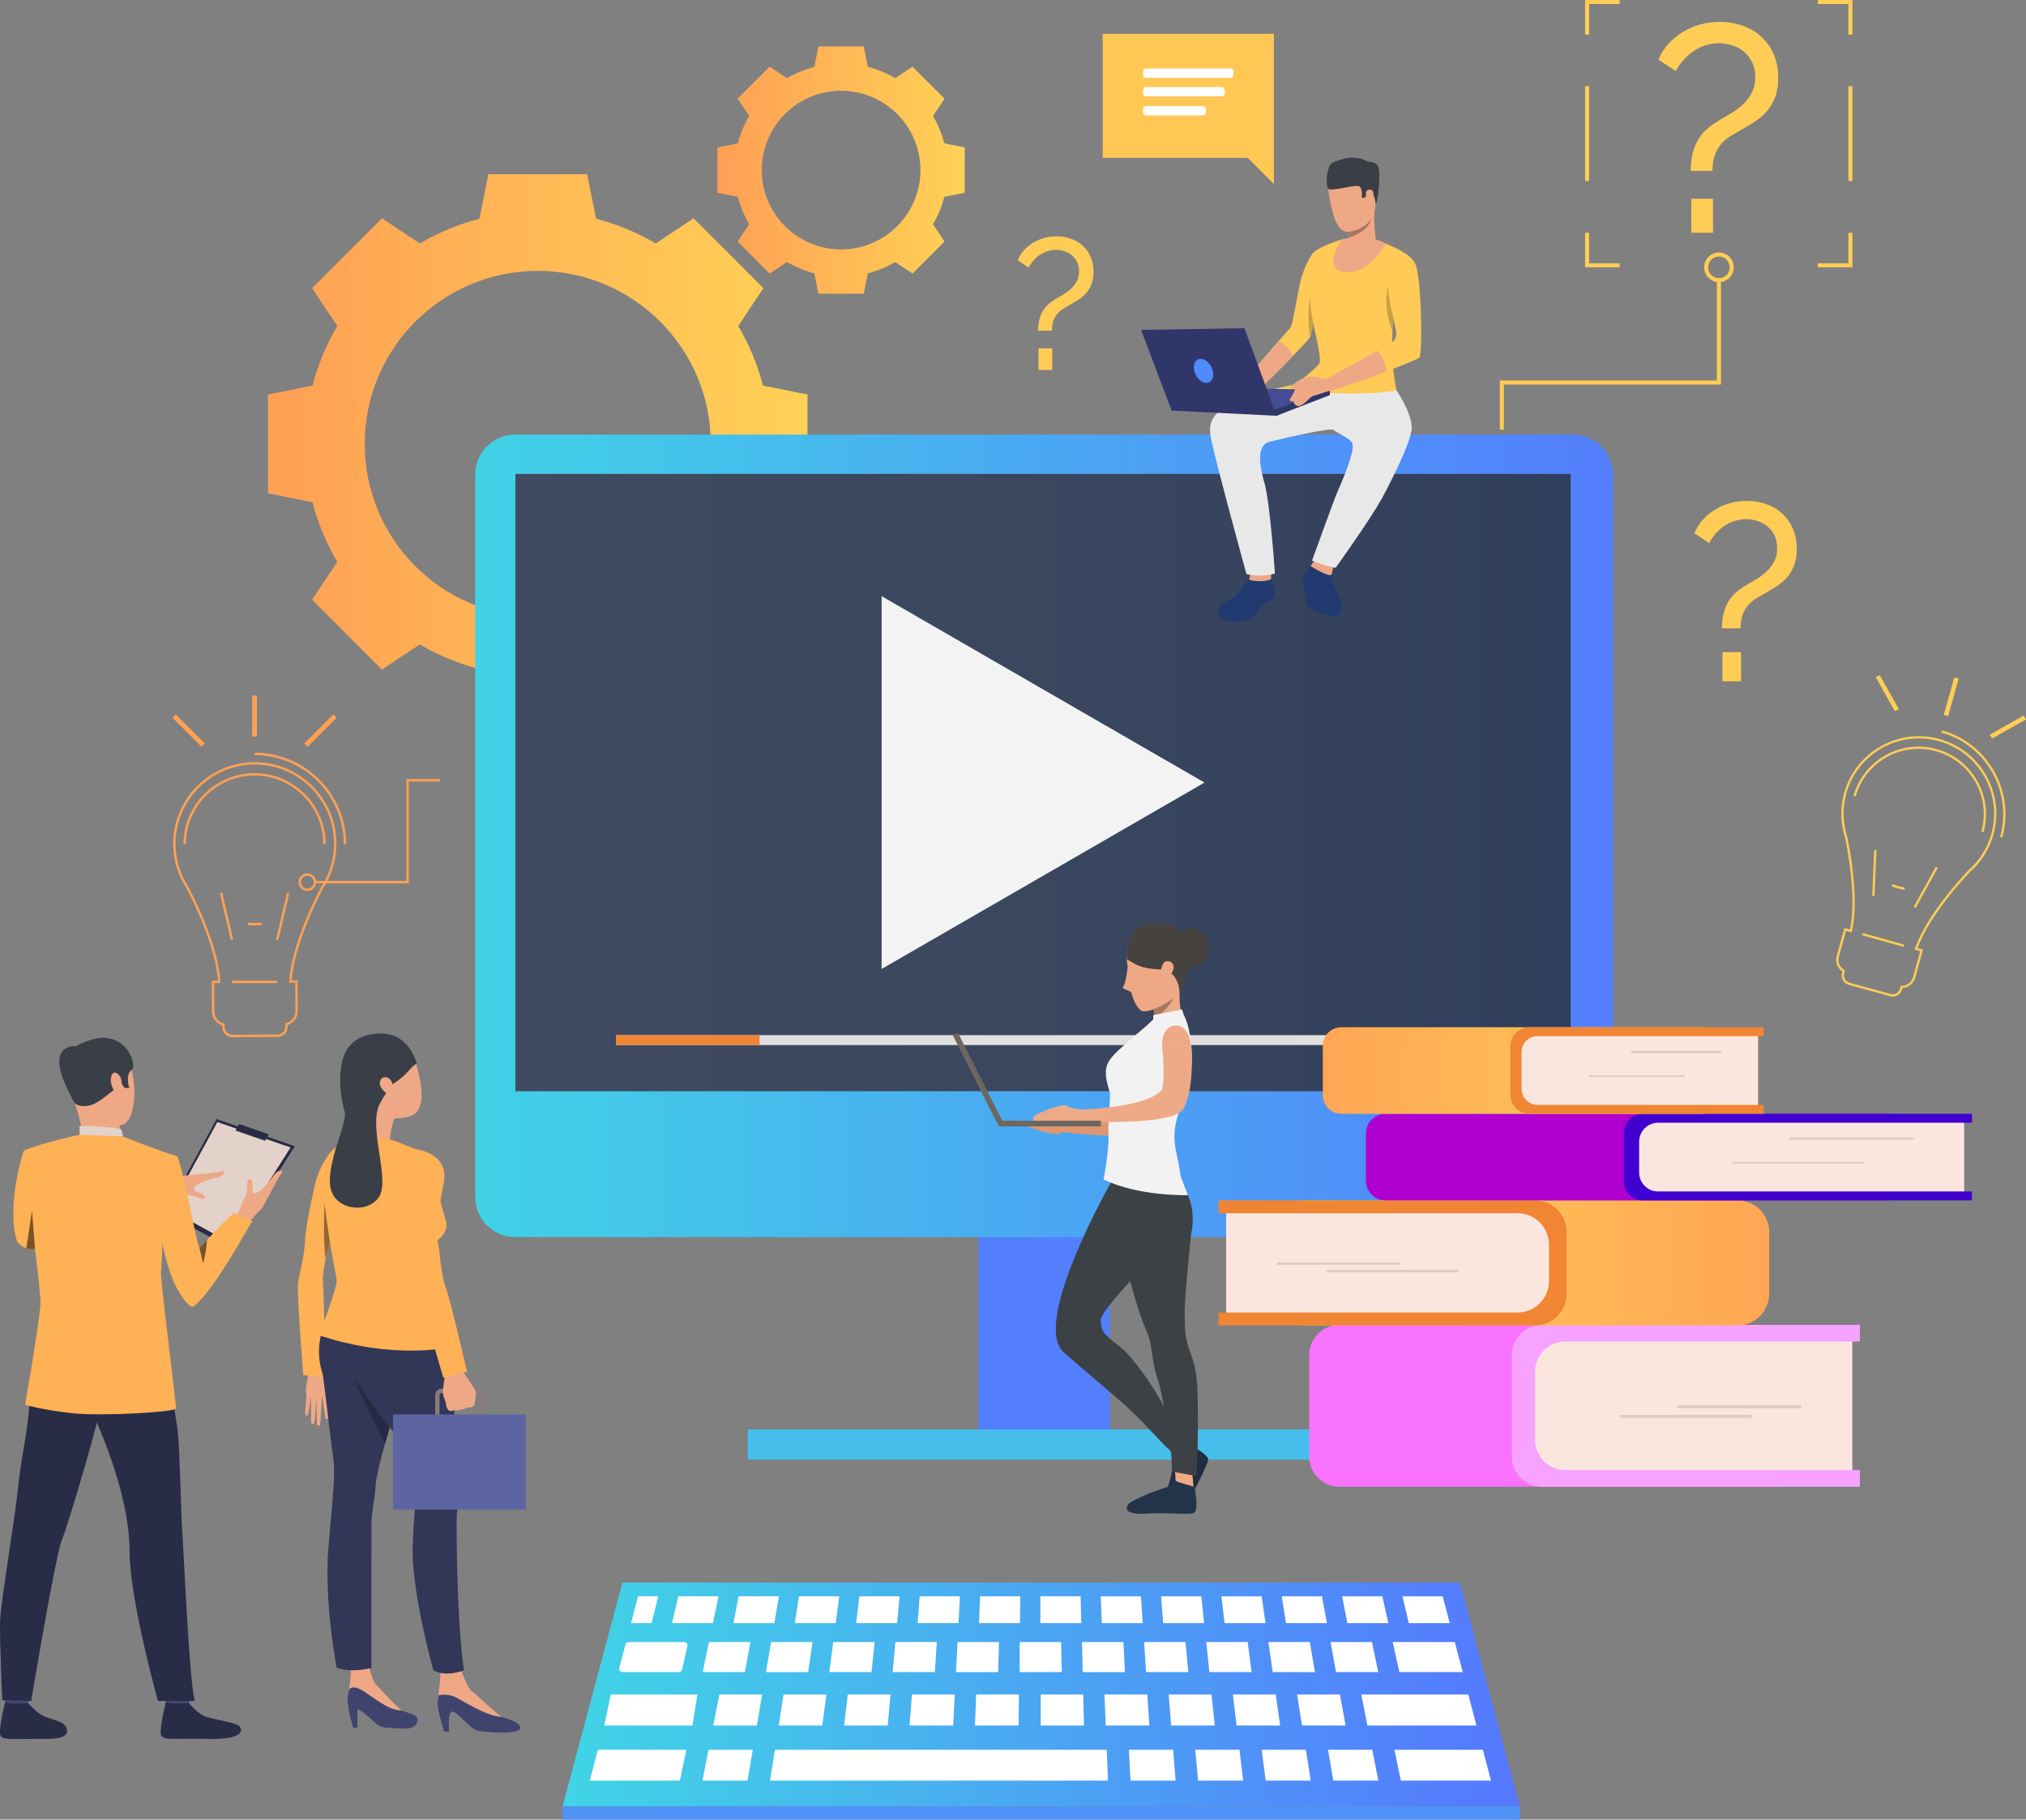 <?xml version="1.0" encoding="UTF-8"?>
<svg id="_Слой_1" data-name="Слой 1" xmlns="http://www.w3.org/2000/svg" xmlns:xlink="http://www.w3.org/1999/xlink" viewBox="0 0 1961.47 1761.84">
  <rect x="0" y="0" width="1961.47" height="1761.84" fill="#808080" stroke="none"/>
  <defs>
    <style>
      .cls-1 {
        fill: #ead8cf;
      }

      .cls-2 {
        fill: #f08533;
      }

      .cls-3 {
        fill: url(#linear-gradient-2);
      }

      .cls-4 {
        fill: #4f92f8;
      }

      .cls-5 {
        fill: #fff;
      }

      .cls-6 {
        fill: #eea886;
      }

      .cls-7 {
        fill: #23344a;
      }

      .cls-8 {
        fill: #f973ff;
      }

      .cls-9 {
        fill: url(#linear-gradient-6);
      }

      .cls-10 {
        fill: #323657;
      }

      .cls-11 {
        fill: #c9a043;
      }

      .cls-12 {
        fill: #6e6760;
      }

      .cls-13 {
        fill: #785328;
      }

      .cls-14 {
        fill: #f8a2ff;
      }

      .cls-15 {
        fill: #e0e0e0;
      }

      .cls-16 {
        fill: #464240;
      }

      .cls-17 {
        fill: #213a70;
      }

      .cls-18 {
        fill: #da9b5b;
      }

      .cls-19 {
        fill: #303669;
      }

      .cls-20 {
        fill: #444c94;
      }

      .cls-21 {
        fill: #ffc855;
      }

      .cls-22 {
        fill: #ffb155;
      }

      .cls-23 {
        fill: #de9673;
      }

      .cls-24 {
        fill: #877c78;
      }

      .cls-25 {
        fill: #fae6de;
      }

      .cls-26 {
        fill: #b000d0;
      }

      .cls-27 {
        fill: #45beec;
      }

      .cls-28 {
        fill: url(#linear-gradient-5);
      }

      .cls-29 {
        fill: #ffca55;
      }

      .cls-30 {
        fill: #4000d0;
      }

      .cls-31 {
        fill: #262942;
      }

      .cls-32 {
        fill: #424773;
      }

      .cls-33 {
        fill: #e8e8e8;
      }

      .cls-34 {
        fill: url(#linear-gradient-7);
      }

      .cls-35 {
        fill: #946731;
      }

      .cls-36 {
        fill: #1e2d40;
      }

      .cls-37 {
        fill: #a77860;
      }

      .cls-38 {
        fill: #ffcd55;
      }

      .cls-39 {
        fill: #ffa155;
      }

      .cls-40 {
        fill: #537ffd;
      }

      .cls-41 {
        fill: #292c47;
      }

      .cls-42 {
        fill: #eea987;
      }

      .cls-43 {
        fill: #3a3f47;
      }

      .cls-44 {
        fill: #5c64a1;
      }

      .cls-45 {
        fill: url(#linear-gradient-3);
      }

      .cls-46 {
        fill: #3c4145;
      }

      .cls-47 {
        fill: url(#linear-gradient);
      }

      .cls-48 {
        fill: #f3f3f3;
      }

      .cls-49 {
        fill: #e2d2ca;
      }

      .cls-50 {
        fill: #3f446e;
      }

      .cls-51 {
        fill: #518afa;
      }

      .cls-52 {
        fill: url(#linear-gradient-4);
      }

      .cls-53 {
        fill: #f2f2f2;
      }

      .cls-54 {
        fill: #deccc5;
      }

      .cls-55 {
        fill: #2f4563;
      }
    </style>
    <linearGradient id="linear-gradient" x1="259.5" y1="429.82" x2="781.77" y2="429.82" gradientUnits="userSpaceOnUse">
      <stop offset="0" stop-color="#ff9f55"/>
      <stop offset="1" stop-color="#ffd255"/>
    </linearGradient>
    <linearGradient id="linear-gradient-2" x1="694.58" y1="164.69" x2="934.01" y2="164.69" xlink:href="#linear-gradient"/>
    <linearGradient id="linear-gradient-3" x1="544.62" y1="1640.68" x2="1471.47" y2="1640.68" gradientUnits="userSpaceOnUse">
      <stop offset="0" stop-color="#40d5e6"/>
      <stop offset="1" stop-color="#57f"/>
    </linearGradient>
    <linearGradient id="linear-gradient-4" x1="426.86" y1="809.3" x2="1650.52" y2="809.3" gradientTransform="translate(2021.64 1618.61) rotate(-180)" xlink:href="#linear-gradient-3"/>
    <linearGradient id="linear-gradient-5" x1="499.02" y1="757.72" x2="1520.66" y2="757.72" gradientTransform="translate(2019.69 1515.43) rotate(-180)" gradientUnits="userSpaceOnUse">
      <stop offset="0" stop-color="#404b61"/>
      <stop offset=".49" stop-color="#3b475f"/>
      <stop offset="1" stop-color="#2f3e5c"/>
    </linearGradient>
    <linearGradient id="linear-gradient-6" x1="-9951.89" y1="1222.76" x2="-9385.61" y2="1222.76" gradientTransform="translate(11134.81 2445.51) scale(1 -1)" xlink:href="#linear-gradient"/>
    <linearGradient id="linear-gradient-7" x1="1218.27" y1="1036.5" x2="1678.87" y2="1036.5" xlink:href="#linear-gradient"/>
  </defs>
  <path class="cls-47" d="m738.66,373.34c-5.3-20.52-13.43-39.9-23.94-57.71l24.37-36.65-33.81-33.81-33.81-33.81-36.65,24.37c-17.81-10.5-37.19-18.64-57.71-23.94l-8.68-43.11h-95.62l-8.68,43.11c-20.52,5.3-39.9,13.43-57.71,23.94l-36.65-24.37-33.81,33.81-33.81,33.81,24.37,36.65c-10.5,17.81-18.64,37.19-23.94,57.71l-43.11,8.68v95.62l43.11,8.68c5.3,20.52,13.43,39.9,23.94,57.71l-24.37,36.65,33.81,33.81,33.81,33.81,36.65-24.37c17.81,10.5,37.19,18.64,57.71,23.94l8.68,43.11h95.62l8.68-43.11c20.52-5.3,39.9-13.43,57.71-23.94l36.65,24.37,33.81-33.81,33.81-33.81-24.37-36.65c10.5-17.81,18.64-37.19,23.94-57.71l43.11-8.68v-95.62l-43.11-8.68Zm-218.02,224.01c-92.52,0-167.53-75-167.53-167.53s75-167.53,167.53-167.53,167.53,75,167.53,167.53-75,167.53-167.53,167.53Z"/>
  <path class="cls-3" d="m914.25,138.79c-2.43-9.41-6.16-18.29-10.97-26.46l11.17-16.8-15.5-15.5-15.5-15.5-16.8,11.17c-8.17-4.81-17.05-8.54-26.46-10.97l-3.98-19.76h-43.84l-3.98,19.76c-9.41,2.43-18.29,6.16-26.46,10.97l-16.8-11.17-15.5,15.5-15.5,15.5,11.17,16.8c-4.82,8.17-8.54,17.05-10.97,26.46l-19.76,3.98v43.84l19.76,3.98c2.43,9.41,6.16,18.29,10.97,26.46l-11.17,16.8,15.5,15.5,15.5,15.5,16.8-11.17c8.17,4.82,17.05,8.54,26.46,10.97l3.98,19.76h43.84l3.98-19.76c9.41-2.43,18.29-6.16,26.46-10.97l16.8,11.17,15.5-15.5,15.5-15.5-11.17-16.8c4.82-8.17,8.54-17.05,10.97-26.46l19.76-3.98v-43.84l-19.76-3.98Zm-99.95,102.7c-42.42,0-76.8-34.38-76.8-76.8s34.39-76.8,76.8-76.8,76.8,34.39,76.8,76.8-34.39,76.8-76.8,76.8Z"/>
  <path class="cls-38" d="m1636.86,165.45c0-10.23,1.8-19.18,5.4-26.85,3.6-7.67,9.75-14.25,18.47-19.75,3.41-2.27,7.34-4.64,11.79-7.1,4.45-2.46,8.67-5.35,12.65-8.67,3.98-3.31,7.34-7.29,10.09-11.94,2.74-4.64,4.12-10.18,4.12-16.62,0-5.3-.99-9.99-2.98-14.07-1.99-4.07-4.6-7.48-7.81-10.23-3.22-2.74-6.92-4.83-11.08-6.25-4.17-1.42-8.52-2.13-13.07-2.13s-9.24.71-13.5,2.13c-4.26,1.42-8.2,3.37-11.79,5.83-3.6,2.46-6.82,5.35-9.66,8.67-2.84,3.32-5.21,6.78-7.1,10.37l-16.77-11.08c2.46-5.87,5.78-11.08,9.95-15.63,4.16-4.55,8.9-8.38,14.21-11.51,5.3-3.12,10.94-5.49,16.91-7.1,5.97-1.61,12.08-2.42,18.33-2.42,7.01,0,13.92,1.09,20.74,3.27,6.82,2.18,12.88,5.54,18.19,10.09,5.3,4.55,9.56,10.23,12.79,17.05,3.22,6.82,4.83,14.87,4.83,24.15,0,7.2-.99,13.36-2.98,18.47s-4.6,9.57-7.81,13.36c-3.22,3.79-7.01,7.1-11.37,9.95-4.36,2.84-8.91,5.59-13.64,8.24-3.41,1.9-6.82,3.89-10.23,5.97-3.41,2.09-6.39,4.6-8.95,7.53-2.56,2.94-4.64,6.49-6.25,10.66-1.61,4.17-2.42,9.38-2.42,15.63h-21.03Zm.57,59.96v-32.96h21.03v32.96h-21.03Z"/>
  <path class="cls-38" d="m1667.12,608.36c0-8.75,1.54-16.4,4.62-22.96,3.08-6.56,8.34-12.18,15.79-16.88,2.92-1.94,6.27-3.97,10.08-6.07,3.8-2.1,7.41-4.57,10.81-7.41,3.4-2.83,6.27-6.23,8.62-10.2,2.35-3.97,3.52-8.7,3.52-14.21,0-4.53-.85-8.54-2.55-12.03-1.7-3.48-3.93-6.4-6.68-8.75-2.76-2.35-5.91-4.13-9.47-5.34-3.56-1.21-7.29-1.82-11.17-1.82s-7.9.61-11.54,1.82c-3.64,1.21-7.01,2.88-10.08,4.98-3.08,2.11-5.83,4.58-8.26,7.41-2.43,2.83-4.46,5.79-6.07,8.87l-14.33-9.47c2.1-5.02,4.94-9.47,8.5-13.36,3.56-3.89,7.61-7.17,12.15-9.84,4.53-2.67,9.35-4.7,14.45-6.07,5.1-1.37,10.33-2.06,15.67-2.06,5.99,0,11.9.93,17.73,2.79,5.83,1.86,11.01,4.74,15.55,8.62,4.53,3.89,8.18,8.75,10.93,14.58,2.75,5.83,4.13,12.72,4.13,20.65,0,6.16-.85,11.42-2.55,15.79-1.7,4.37-3.93,8.18-6.68,11.42-2.76,3.24-5.99,6.07-9.72,8.5-3.73,2.43-7.62,4.78-11.66,7.04-2.92,1.62-5.83,3.32-8.75,5.1-2.92,1.78-5.47,3.93-7.65,6.44-2.19,2.51-3.97,5.55-5.34,9.11-1.38,3.56-2.07,8.02-2.07,13.36h-17.98Zm.49,51.26v-28.18h17.98v28.18h-17.98Z"/>
  <path class="cls-38" d="m1005.05,320.22c0-6.48,1.14-12.15,3.42-17,2.28-4.86,6.18-9.03,11.7-12.51,2.16-1.44,4.65-2.94,7.47-4.5,2.82-1.56,5.49-3.39,8.01-5.49,2.52-2.1,4.65-4.62,6.39-7.56,1.74-2.94,2.61-6.45,2.61-10.53,0-3.36-.63-6.33-1.89-8.91-1.26-2.58-2.91-4.74-4.95-6.48-2.04-1.74-4.38-3.06-7.02-3.96-2.64-.9-5.4-1.35-8.28-1.35s-5.85.45-8.55,1.35c-2.7.9-5.19,2.13-7.47,3.69-2.28,1.56-4.32,3.39-6.12,5.49-1.8,2.1-3.3,4.29-4.5,6.57l-10.62-7.02c1.56-3.72,3.66-7.02,6.3-9.9,2.64-2.88,5.64-5.31,9-7.29,3.36-1.98,6.93-3.48,10.71-4.5,3.78-1.02,7.65-1.53,11.61-1.53,4.44,0,8.82.69,13.13,2.07,4.32,1.38,8.16,3.51,11.52,6.39,3.36,2.88,6.06,6.48,8.1,10.8,2.04,4.32,3.06,9.42,3.06,15.29,0,4.56-.63,8.46-1.89,11.7-1.26,3.24-2.91,6.06-4.95,8.46-2.04,2.4-4.44,4.5-7.2,6.3-2.76,1.8-5.64,3.54-8.64,5.22-2.16,1.2-4.32,2.46-6.48,3.78-2.16,1.32-4.05,2.91-5.67,4.77-1.62,1.86-2.94,4.11-3.96,6.75-1.02,2.64-1.53,5.94-1.53,9.9h-13.31Zm.36,37.97v-20.87h13.32v20.87h-13.32Z"/>
  <polygon class="cls-21" points="1067.61 32.76 1233.27 32.76 1233.27 152.84 1233.27 178.13 1207.98 152.84 1067.61 152.84 1067.61 32.76"/>
  <g>
    <polygon class="cls-45" points="1413.48 1532.3 1008.04 1532.3 602.61 1532.3 544.62 1749.05 1008.04 1749.05 1471.47 1749.05 1413.48 1532.3"/>
    <path class="cls-5" d="m609,1589.87h53.06c2.22,0,3.89,1.72,3.48,3.58l-5.14,23.08c-.32,1.42-1.78,2.45-3.48,2.45h-53.96c-2.27,0-3.95-1.79-3.45-3.68l6.04-23.08c.36-1.38,1.8-2.36,3.45-2.36Z"/>
    <polygon class="cls-5" points="686.38 1589.87 726.49 1589.87 721.15 1618.99 680.28 1618.99 686.38 1589.87"/>
    <polygon class="cls-5" points="746.55 1589.87 786.66 1589.87 782.46 1618.99 741.58 1619.03 746.55 1589.87"/>
    <polygon class="cls-5" points="806.71 1589.87 846.82 1589.87 843.77 1618.99 802.9 1618.99 806.71 1589.87"/>
    <polygon class="cls-5" points="866.87 1589.87 906.98 1589.87 905.08 1618.99 864.2 1618.99 866.87 1589.87"/>
    <polygon class="cls-5" points="927.04 1589.87 967.14 1589.87 966.38 1618.99 925.51 1619.03 927.04 1589.87"/>
    <polygon class="cls-5" points="1408.48 1589.87 1348.31 1589.87 1354.8 1618.99 1416.1 1618.99 1408.48 1589.87"/>
    <polygon class="cls-5" points="1328.26 1589.87 1288.15 1589.87 1293.49 1618.99 1334.36 1618.99 1328.26 1589.87"/>
    <polygon class="cls-5" points="1268.1 1589.87 1227.99 1589.87 1232.18 1618.99 1273.06 1619.03 1268.1 1589.87"/>
    <polygon class="cls-5" points="1207.93 1589.87 1167.82 1589.87 1170.87 1618.99 1211.75 1618.99 1207.93 1589.87"/>
    <polygon class="cls-5" points="1147.77 1589.87 1107.66 1589.87 1109.57 1618.99 1150.44 1618.99 1147.77 1589.87"/>
    <polygon class="cls-5" points="1087.61 1589.87 1047.5 1589.87 1048.26 1618.99 1089.13 1619.03 1087.61 1589.87"/>
    <polygon class="cls-5" points="987.2 1589.87 1027.31 1589.87 1027.97 1618.99 987.2 1618.99 987.2 1589.87"/>
    <polygon class="cls-5" points="591.35 1640.68 675.16 1640.68 670.39 1670.71 584.99 1670.71 591.35 1640.68"/>
    <polygon class="cls-5" points="1421.56 1640.68 1317.96 1640.68 1323.86 1670.71 1429.43 1670.71 1421.56 1640.68"/>
    <polygon class="cls-5" points="1297.24 1640.68 1255.8 1640.68 1260.52 1670.71 1302.75 1670.71 1297.24 1640.68"/>
    <polygon class="cls-5" points="1235.08 1640.68 1193.64 1640.68 1197.18 1670.71 1239.41 1670.71 1235.08 1640.68"/>
    <polygon class="cls-5" points="1172.92 1640.68 1131.48 1640.68 1133.84 1670.71 1176.07 1670.71 1172.92 1640.68"/>
    <polygon class="cls-5" points="1110.76 1640.68 1069.32 1640.68 1070.5 1670.71 1112.73 1670.71 1110.76 1640.68"/>
    <polygon class="cls-5" points="578.83 1694.21 664.52 1694.21 658.27 1724.05 571.02 1724.05 578.83 1694.21"/>
    <polygon class="cls-5" points="685.94 1694.21 728.78 1694.21 723.7 1724.05 680.08 1724.05 685.94 1694.21"/>
    <polygon class="cls-5" points="750.2 1694.21 793.04 1694.21 1071.49 1694.21 1072.69 1724.05 745.51 1724.05 750.2 1694.21"/>
    <polygon class="cls-5" points="1092.94 1694.21 1135.78 1694.21 1138.13 1724.05 1094.5 1724.05 1092.94 1694.21"/>
    <polygon class="cls-5" points="1157.2 1694.21 1200.04 1694.21 1203.56 1724.05 1159.94 1724.05 1157.2 1694.21"/>
    <polygon class="cls-5" points="1221.47 1694.21 1264.31 1694.21 1269 1724.05 1225.37 1724.05 1221.47 1694.21"/>
    <polygon class="cls-5" points="1285.73 1694.21 1328.57 1694.21 1334.43 1724.05 1290.81 1724.05 1285.73 1694.21"/>
    <polygon class="cls-5" points="1349.99 1694.21 1435.68 1694.21 1443.49 1724.05 1356.24 1724.05 1349.99 1694.21"/>
    <polygon class="cls-5" points="1048.69 1640.68 1007.59 1640.68 1007.59 1670.71 1049.48 1670.71 1048.69 1640.68"/>
    <polygon class="cls-5" points="986.53 1640.68 945.09 1640.68 943.91 1670.71 986.14 1670.71 986.53 1640.68"/>
    <polygon class="cls-5" points="924.37 1640.68 882.93 1640.68 880.57 1670.71 922.8 1670.71 924.37 1640.68"/>
    <polygon class="cls-5" points="862.22 1640.68 820.77 1640.68 817.23 1670.71 859.46 1670.71 862.22 1640.68"/>
    <polygon class="cls-5" points="800.06 1640.68 758.62 1640.68 753.89 1670.71 796.12 1670.71 800.06 1640.68"/>
    <polygon class="cls-5" points="737.89 1640.68 696.46 1640.68 690.56 1670.71 732.78 1670.71 737.89 1640.68"/>
    <polygon class="cls-5" points="610.96 1571.57 617.77 1545.58 637.24 1545.58 630.89 1571.57 610.96 1571.57"/>
    <polygon class="cls-5" points="656.72 1545.58 695.66 1545.58 690.22 1571.57 650.59 1571.57 656.72 1545.58"/>
    <polygon class="cls-5" points="715.14 1545.58 754.09 1545.58 749.66 1571.57 710.03 1571.57 715.14 1545.58"/>
    <polygon class="cls-5" points="773.56 1545.58 812.51 1545.58 809.11 1571.57 769.48 1571.57 773.56 1545.58"/>
    <polygon class="cls-5" points="831.98 1545.58 870.93 1545.58 868.55 1571.57 828.92 1571.57 831.98 1545.58"/>
    <polygon class="cls-5" points="890.41 1545.58 929.36 1545.58 927.99 1571.57 888.37 1571.57 890.41 1545.58"/>
    <polygon class="cls-5" points="948.83 1545.58 987.78 1545.58 987.44 1571.57 947.81 1571.57 948.83 1545.58"/>
    <polygon class="cls-5" points="1007.25 1545.58 1046.2 1545.58 1046.88 1571.57 1007.25 1571.57 1007.25 1545.58"/>
    <polygon class="cls-5" points="1065.68 1545.58 1104.63 1545.58 1106.33 1571.57 1066.7 1571.57 1065.68 1545.58"/>
    <polygon class="cls-5" points="1124.1 1545.58 1163.05 1545.58 1165.77 1571.57 1126.14 1571.57 1124.1 1545.58"/>
    <polygon class="cls-5" points="1182.52 1545.58 1221.47 1545.58 1225.22 1571.57 1185.59 1571.57 1182.52 1545.58"/>
    <polygon class="cls-5" points="1240.95 1545.58 1279.89 1545.58 1284.66 1571.57 1245.03 1571.57 1240.95 1545.58"/>
    <polygon class="cls-5" points="1299.37 1545.58 1338.32 1545.58 1344.11 1571.57 1304.48 1571.57 1299.37 1545.58"/>
    <polygon class="cls-5" points="1357.79 1545.58 1396.74 1545.58 1403.55 1571.57 1363.92 1571.57 1357.79 1545.58"/>
    <rect class="cls-4" x="544.62" y="1749.05" width="926.85" height="12.79"/>
  </g>
  <rect class="cls-40" x="947.04" y="1011.18" width="127.56" height="387.44" transform="translate(2021.64 2409.8) rotate(180)"/>
  <path class="cls-52" d="m498.86,420.79h1023.92c21.4,0,38.77,17.37,38.77,38.77v699.49c0,21.4-17.37,38.77-38.77,38.77H498.86c-21.4,0-38.77-17.37-38.77-38.77V459.56c0-21.4,17.37-38.77,38.77-38.77Z" transform="translate(2021.64 1618.61) rotate(180)"/>
  <rect class="cls-28" x="499.02" y="458.85" width="1021.64" height="597.73" transform="translate(2019.69 1515.43) rotate(180)"/>
  <rect class="cls-27" x="723.89" y="1384" width="573.86" height="29.24"/>
  <polygon class="cls-38" points="1455.95 415.99 1452.05 415.99 1452.05 368.39 1662.23 368.39 1662.23 270.83 1666.14 270.83 1666.14 372.3 1455.95 372.3 1455.95 415.99"/>
  <path class="cls-10" d="m543.24,992.72s-.03,0-.05,0c.21.09.24.1.05,0Z"/>
  <polygon class="cls-38" points="1793.42 258.83 1759.91 258.83 1759.91 254.92 1789.51 254.92 1789.51 225.35 1793.42 225.35 1793.42 258.83"/>
  <polygon class="cls-38" points="1568.09 258.83 1534.58 258.83 1534.58 225.35 1538.48 225.35 1538.48 254.92 1568.09 254.92 1568.09 258.83"/>
  <polygon class="cls-38" points="1538.5 33.51 1534.59 33.51 1534.59 0 1568.07 0 1568.07 3.91 1538.5 3.91 1538.5 33.51"/>
  <polygon class="cls-38" points="1793.42 33.5 1789.51 33.5 1789.51 3.92 1759.91 3.92 1759.91 .02 1793.42 .02 1793.42 33.5"/>
  <rect class="cls-38" x="1789.51" y="83.53" width="3.91" height="91.77"/>
  <rect class="cls-38" x="1534.58" y="83.53" width="3.91" height="91.77"/>
  <path class="cls-38" d="m1664.19,273.17c-7.91,0-14.34-6.43-14.34-14.34s6.43-14.34,14.34-14.34,14.34,6.43,14.34,14.34-6.43,14.34-14.34,14.34Zm0-24.78c-5.75,0-10.44,4.68-10.44,10.44s4.68,10.44,10.44,10.44,10.44-4.68,10.44-10.44-4.68-10.44-10.44-10.44Z"/>
  <g>
    <path class="cls-38" d="m1789.92,953.58c-4.98-1.4-7.92-6.58-6.54-11.57l.37-1.36c-4.86-3.23-7.14-9.24-5.58-14.92l7.48-27.22,5.41,1.49c7.39-34.4-4.73-88.83-4.86-89.38-4.46-13.91-4.74-28.82-.76-43.01,11.17-39.85,52.67-63.19,92.52-52.02,39.85,11.17,63.19,52.67,52.02,92.52-3.98,14.19-11.95,26.78-23.07,36.42-1.53,1.6-38.84,40.64-50.41,73.46l5.24,1.44-7.48,27.22c-1.56,5.68-6.6,9.67-12.42,9.97l-.37,1.36c-1.38,5.01-6.57,7.97-11.58,6.59l-39.93-10.97s-.03,0-.04-.01Zm-2.73-52.36l-6.9,25.1c-1.37,4.99.8,10.28,5.29,12.88l.74.43-.82,2.98c-1.05,3.84,1.18,7.77,5.05,8.87l39.93,10.97c3.84,1.06,7.82-1.21,8.87-5.05l.82-2.98h.85c5.18.08,9.75-3.36,11.12-8.35l6.9-25.1-5.37-1.48.37-1.11c11.26-33.5,49.73-73.76,51.36-75.46,10.86-9.42,18.6-21.64,22.46-35.42,10.84-38.68-11.81-78.97-50.49-89.81-38.68-10.84-78.97,11.81-89.8,50.49-3.86,13.77-3.6,28.24.76,41.83.15.41,12.65,56.74,4.63,91.58l-.26,1.12-5.5-1.51Zm51.04-40.86c-.44-.12-.71-.21-.79-.23-.01,0-.02,0-.04-.01-.19-.04-2.52-.62-6.13-2.03l.79-2.06c4.27,1.6,7.67,2.55,12.15,3.4l-.4,2.17c-2.65-.47-4.57-.96-5.58-1.24Z"/>
    <rect class="cls-38" x="1822.12" y="889.37" width="2.21" height="41.56" transform="translate(454.89 2420.18) rotate(-74.35)"/>
    <rect class="cls-38" x="1870.33" y="672.54" width="37.69" height="4.41" transform="translate(729.71 2311.78) rotate(-74.35)"/>
    <rect class="cls-38" x="1925.12" y="701.73" width="37.69" height="4.41" transform="translate(-95.56 1042.82) rotate(-29.34)"/>
    <rect class="cls-38" x="1825" y="652.37" width="4.41" height="37.69" transform="translate(-94.46 981.69) rotate(-29.35)"/>
    <rect class="cls-38" x="1792.36" y="844.06" width="44.44" height="2.21" transform="translate(892.69 2621.99) rotate(-87.55)"/>
    <rect class="cls-38" x="1842.15" y="858.02" width="44.44" height="2.21" transform="translate(212.1 2077.29) rotate(-61.14)"/>
    <path class="cls-38" d="m1938.49,810.99l-2.12-.59c12.2-43.56-13.3-88.92-56.86-101.13l.59-2.12c44.73,12.53,70.92,59.12,58.39,103.85Z"/>
    <path class="cls-38" d="m1920.34,805.9l-2.12-.6c9.4-33.55-10.25-68.49-43.79-77.89-33.55-9.4-68.49,10.25-77.89,43.79l-2.12-.6c9.73-34.72,45.89-55.05,80.61-45.32,34.72,9.73,55.05,45.89,45.32,80.61Z"/>
  </g>
  <g>
    <path class="cls-39" d="m297.59,862.65c-4.7,0-8.53-3.82-8.53-8.53s3.83-8.53,8.53-8.53,8.53,3.83,8.53,8.53-3.83,8.53-8.53,8.53Zm0-14.73c-3.42,0-6.21,2.78-6.21,6.21s2.78,6.2,6.21,6.2,6.21-2.78,6.21-6.2-2.78-6.21-6.21-6.21Z"/>
    <path class="cls-39" d="m225.04,1004.19c-5.45,0-9.89-4.42-9.92-9.87v-1.49c-5.85-1.89-9.87-7.34-9.9-13.54l-.15-29.72,5.9-.03c-2.28-36.97-30.03-88.7-30.31-89.23-8.48-12.84-12.99-27.87-12.99-43.38,0-43.57,35.45-79.02,79.02-79.02s79.02,35.45,79.02,79.02c0,15.52-4.51,30.55-13.04,43.47-1.1,2.05-27.83,52.23-30.23,88.79l5.72-.03.15,29.72c.03,6.2-3.94,11.68-9.76,13.63v1.49c.03,5.47-4.39,9.94-9.86,9.97l-43.59.21h-.05Zm-17.64-52.3l.14,27.4c.03,5.45,3.73,10.2,9.02,11.55l.87.22.02,3.25c.02,4.19,3.4,7.54,7.64,7.56l43.59-.22c4.19-.02,7.58-3.45,7.56-7.64l-.02-3.25.87-.23c5.27-1.41,8.93-6.19,8.9-11.64l-.14-27.4-5.87.03.06-1.23c1.9-37.16,29.46-88.9,30.63-91.08,8.33-12.63,12.71-27.22,12.71-42.28,0-42.29-34.41-76.7-76.7-76.7s-76.7,34.41-76.7,76.7c0,15.06,4.38,29.65,12.65,42.19.27.38,28.94,53.92,30.71,91.52l.06,1.21-6.01.03Zm40.14-55.92c-.48,0-.78,0-.87-.01h-.04c-.21,0-2.74.09-6.79-.32l.21-2.31c4.78.41,8.5.41,13.28,0l.21,2.31c-2.82.28-4.9.33-6.01.33Z"/>
    <rect class="cls-39" x="224.59" y="949.55" width="43.76" height="2.32"/>
    <rect class="cls-39" x="244.14" y="673.5" width="4.64" height="39.68"/>
    <rect class="cls-39" x="290.46" y="705.04" width="39.68" height="4.64" transform="translate(-409.32 426.64) rotate(-45)"/>
    <rect class="cls-39" x="180.32" y="687.53" width="4.64" height="39.68" transform="translate(-446.69 336.33) rotate(-45)"/>
    <rect class="cls-39" x="218.08" y="863.9" width="2.32" height="46.78" transform="translate(-196.89 73.55) rotate(-13.21)"/>
    <rect class="cls-39" x="250.3" y="886.13" width="46.78" height="2.32" transform="translate(-652.66 951.11) rotate(-76.8)"/>
    <path class="cls-39" d="m335.15,817.45h-2.32c0-47.62-38.74-86.36-86.36-86.36v-2.32c48.9,0,88.69,39.78,88.69,88.69Z"/>
    <path class="cls-39" d="m315.31,817.45h-2.32c0-36.68-29.84-66.52-66.52-66.52s-66.52,29.84-66.52,66.52h-2.32c0-37.96,30.88-68.84,68.84-68.84s68.84,30.88,68.84,68.84Z"/>
    <polygon class="cls-39" points="395.74 855.29 304.96 855.29 304.96 852.97 393.42 852.97 393.42 754.3 425.92 754.3 425.92 756.62 395.74 756.62 395.74 855.29"/>
  </g>
  <path class="cls-5" d="m1109.61,66.33h81.66c1.6,0,2.9,1.3,2.9,2.9v3.28c0,1.6-1.3,2.9-2.9,2.9h-81.66c-1.6,0-2.9-1.3-2.9-2.9v-3.28c0-1.6,1.3-2.9,2.9-2.9Z"/>
  <path class="cls-5" d="m1109.61,84.26h73.21c1.6,0,2.9,1.3,2.9,2.9v3.28c0,1.6-1.3,2.9-2.9,2.9h-73.21c-1.6,0-2.9-1.3-2.9-2.9v-3.28c0-1.6,1.3-2.9,2.9-2.9Z"/>
  <path class="cls-5" d="m1109.61,102.66h54.9c1.6,0,2.9,1.3,2.9,2.9v3.28c0,1.6-1.3,2.9-2.9,2.9h-54.9c-1.6,0-2.9-1.3-2.9-2.9v-3.28c0-1.6,1.3-2.9,2.9-2.9Z"/>
  <g>
    <path class="cls-8" d="m1296.86,1282.79h423.81v156.74h-423.81c-16.23,0-29.4-13.18-29.4-29.4v-97.93c0-16.23,13.18-29.41,29.41-29.41Z"/>
    <path class="cls-14" d="m1793.22,1298.93v124.48h7.41v16.13h-307.58c-16.24,0-29.41-13.17-29.41-29.41v-97.93c0-16.24,13.16-29.41,29.41-29.41h307.58v16.13h-7.41Z"/>
    <path class="cls-25" d="m1515.28,1298.92h277.93v124.48h-277.93c-16.03,0-29.04-13.01-29.04-29.04v-66.4c0-16.03,13.01-29.04,29.04-29.04Z"/>
    <rect class="cls-54" x="1624.34" y="1360.54" width="119.61" height="3.08"/>
    <rect class="cls-54" x="1568.27" y="1369.9" width="127.73" height="3.08"/>
  </g>
  <g>
    <path class="cls-9" d="m1290.17,1162.25h422.68v121.01h-422.68c-16.85,0-30.54-13.68-30.54-30.54v-59.93c0-16.85,13.68-30.54,30.54-30.54Z" transform="translate(2972.47 2445.51) rotate(180)"/>
    <path class="cls-2" d="m1187.09,1174.71v96.1h-7.41v12.46h306.45c16.87,0,30.54-13.67,30.54-30.54v-59.94c0-16.87-13.67-30.54-30.54-30.54h-306.45v12.46h7.41Z"/>
    <path class="cls-25" d="m1217.52,1174.71h282.14v96.1h-282.14c-16.8,0-30.43-13.64-30.43-30.43v-35.24c0-16.8,13.64-30.43,30.43-30.43Z" transform="translate(2686.76 2445.51) rotate(180)"/>
    <rect class="cls-54" x="1236.35" y="1222.27" width="119.61" height="2.38" transform="translate(2592.31 2446.93) rotate(180)"/>
    <rect class="cls-54" x="1284.31" y="1229.5" width="127.73" height="2.38" transform="translate(2696.34 2461.38) rotate(180)"/>
  </g>
  <g>
    <path class="cls-26" d="m1341.46,1078.42h487.7v83.83h-487.7c-10.51,0-19.05-8.53-19.05-19.05v-45.73c0-10.51,8.53-19.05,19.05-19.05Z"/>
    <path class="cls-30" d="m1901.71,1087.05v66.57h7.41v8.63h-318.6c-10.15,0-18.38-8.23-18.38-18.38v-47.06c0-10.15,8.23-18.38,18.38-18.38h318.6v8.63h-7.41Z"/>
    <path class="cls-25" d="m1605.32,1087.05h296.38v66.57h-296.38c-10.15,0-18.38-8.24-18.38-18.38v-29.8c0-10.15,8.24-18.38,18.38-18.38Z"/>
    <rect class="cls-54" x="1732.83" y="1101.26" width="119.61" height="2.38"/>
    <rect class="cls-54" x="1676.76" y="1125.01" width="127.73" height="1.65"/>
  </g>
  <polygon class="cls-48" points="1166.14 757.72 853.54 577.23 853.54 938.2 1166.14 757.72"/>
  <rect class="cls-15" x="961.08" y="637.66" width="9.6" height="738.8" transform="translate(1972.94 41.18) rotate(90)"/>
  <rect class="cls-2" x="661.08" y="937.64" width="9.6" height="138.85" transform="translate(1672.95 341.17) rotate(90)"/>
  <g>
    <path class="cls-34" d="m1298.57,994.59h350.74v83.83h-350.74c-9.88,0-17.9-8.02-17.9-17.9v-48.03c0-9.88,8.02-17.9,17.9-17.9Z"/>
    <path class="cls-2" d="m1702.07,1003.22v66.57h5.39v8.63h-226.73c-10.17,0-18.41-8.24-18.41-18.41v-47.01c0-10.17,8.24-18.41,18.41-18.41h226.73v8.63h-5.39Z"/>
    <path class="cls-25" d="m1488.49,1003.22h213.58v66.57h-213.58c-8.5,0-15.4-6.9-15.4-15.4v-35.77c0-8.5,6.9-15.4,15.4-15.4Z"/>
    <rect class="cls-54" x="1579.23" y="1017.43" width="87.01" height="2.38"/>
    <rect class="cls-54" x="1538.44" y="1041.18" width="92.91" height="1.65"/>
  </g>
  <g>
    <path class="cls-17" d="m1288.92,554.36s1.2,9.79,2.79,14.1c1.59,4.32,10.22,14.28,6.58,23.85-3.95,10.38-21.21.38-28.25-2.79-7.04-3.17-5.44-8.91-6.19-15.95-.75-7.04-4.19-7.23-2.92-12.18,1.27-4.95,8.97-14.42,8.97-14.42l19.03,7.38Z"/>
    <path class="cls-6" d="m1273.22,541.85s-4.42,6.18-4.3,6.35c.12.17,18.93,11.62,20.24,7.9,1.04-2.95,1.48-7.22,1.48-7.22l-17.41-7.03Z"/>
    <path class="cls-17" d="m1209.47,561.27s-5.74,5.03-10.89,12.76c-5.15,7.73-18.83,8.14-19.41,18.68-.59,10.55,18.59,10.87,28.66,7.44,10.07-3.43,11.59-13.74,17.68-16.31,6.09-2.58,9.25-4.66,8.78-9.69-.47-5.03-3.84-13.19-3.84-13.19,0,0-3.78,1.21-6.01,1.45-2.22.25-9.71.33-14.98-1.14Z"/>
    <path class="cls-29" d="m1278.49,275.49s-3.86,22.95-6.97,38.11h0c-1.26,6.15-2.4,11.01-3.11,12.55-.89,1.93-8.13,9.71-17,18.83-15.56,16.01-36.11,36.18-36.11,36.18l-8.03-15.25s18.25-21.4,30.63-35.68c5.73-6.61,10.2-11.69,11.01-12.42,2.59-2.31,5.59-25.12,9.81-43.91,4.22-18.79,12.68-29.17,12.68-29.17l7.08,30.77Z"/>
    <path class="cls-6" d="m1251.41,344.98c-15.56,16.01-36.11,36.18-36.11,36.18l-8.03-15.25s18.25-21.4,30.63-35.68c3.79,1.86,10.76,6.3,13.51,14.75Z"/>
    <path class="cls-6" d="m1210.37,554.25l-.9,7.03s9.98,3.53,20.98-.31l.22-6.25-20.31-.47Z"/>
    <path class="cls-29" d="m1352.1,378.05c.58,2.04-105.75,0-105.75,0,0,0,29.41-21.41,31.32-27.13,1.91-5.72-7.49-40.03-8.71-51.2-.98-8.93-3.44-48.91,2.45-55.01,6.16-6.38,28.32-13.07,28.32-13.07l32.32,1.2s5.33,1.12,9.15,2.89c3.81,1.77,25.62,9.54,29.16,20.43,3.54,10.89-21.76,45.92-21.76,45.92,0,0-.05,1.57-.12,4.15h0c-.1,3.44-.24,8.67-.37,14.34-.17,7.34-.32,15.43-.32,21.34,0,13.89,3.75,34.11,4.33,36.15Z"/>
    <path class="cls-33" d="m1352.1,378.05s14.46,21.24,14.67,35.74c.2,14.5-25.66,63.07-29.58,70.02-11.77,20.89-44.04,65.94-44.04,65.94,0,0-5.56-.14-22.92-6.88,0,0,21.47-59.51,24.19-65.69,11.54-26.2,17.98-44.79,14.1-49.28-3.88-4.49-14.46-9-17.52-11.65s-56.43,10.09-62.03,11.54c-14.48,3.75-7.88,28.95-4.68,40.25,5.36,18.9,10.04,87.15,10.04,87.15,0,0-10.31,4.39-27.59.68,0,0-33.92-123.23-35.01-135.48-1.09-12.25-1.62-32.46,81.98-47.82l98.39,5.5Z"/>
    <path class="cls-6" d="m1308.6,161.43s-28.05-6.33-21.64,28.98c6.41,35.3,13.15,38.08,30.08,30.77,16.92-7.31,15.41-29.93,16.26-41.02.85-11.09-15.75-18.35-24.69-18.73Z"/>
    <path class="cls-6" d="m1301.17,240.71s12.42,13.17,32.06,1.2c0,0-4.39-28.54-2.08-42.45,2.31-13.9-25.62,21.54-25.62,21.54.37.19.61,1.52.67,3.41.05,1.6-.04,3.6-.29,5.66-.58,4.62-2.01,9.5-4.73,10.64Z"/>
    <path class="cls-43" d="m1331.93,198.28s-.72-11.12-4.79-11.47c-4.06-.35-4.69,4.13-4.69,4.13l-4.1.77s1.3-9.75-2.76-11.45c-4.06-1.7-26.28,5.37-29.54,2.5-3.26-2.86-1.72-22.64,4.17-25.34,5.89-2.71,22.15-8.77,34.07-.71,0,0,9.29-1.06,10.67,6.44,1.38,7.5-.5,29.55-3.02,35.12Z"/>
    <path class="cls-37" d="m1305.91,230.07c20.26-6.25,21.78-18.44,21.8-18.63-6.67,11.46-21.51,12.98-21.51,12.98.05,1.6-.04,3.6-.29,5.66Z"/>
    <path class="cls-6" d="m1341.52,235.88s-14.83,29.53-38.8,27.62c-23.96-1.91-4.08-31.59-3-31.86,1.2-.3,24.58-6.13,41.79,4.24Z"/>
    <path class="cls-29" d="m1234.19,376.56s73.43,9.05,117.91,1.5l-85-10.62s-.5,2.17-32.91,9.12Z"/>
    <path class="cls-6" d="m1289.11,364.09l-5.47,2.77s1.25,8.69,4.24,11.32l6.14-1.57s-1.28-9.53-4.91-12.53Z"/>
    <path class="cls-29" d="m1374.08,346.3c-1.09,1.27-15.53,7.07-31.84,13.35h0c-22.28,8.58-47.41,16.7-47.41,16.7l-5.72-12.26s26.32-14.3,44.1-24.33c8.4-4.74,14.9-8.52,15.81-9.4,2.86-2.72,3.6-7.09,1.5-14.71-2.1-7.62-6.95-42.62-7.49-46.7-.54-4.09,1.36-14.98,11.57-15.52,10.21-.55,15.41,2.34,15.41,2.34,0,0,2.56,1.07,4.47,25.85,1.91,24.78,2.18,61.68-.41,64.68Z"/>
    <path class="cls-11" d="m1348.47,306.23h0c-.1,3.44-.24,8.67-.37,14.34-9.97-24.43-4.21-43.93-4.11-44.26-1.08,6.63,4.41,29.59,4.48,29.92Z"/>
    <path class="cls-11" d="m1271.52,313.6h0c-1.26,6.15-2.4,11.01-3.11,12.55-3.4-16.48-.34-37.57-.34-37.57.47,10.08,3.45,25.02,3.45,25.02Z"/>
    <path class="cls-6" d="m1342.24,359.65h0c-22.28,8.58-48.22,16.96-48.22,16.96l-4.91-12.53s26.32-14.3,44.1-24.33c0,0,6.47,3.15,9.03,19.89Z"/>
    <polygon class="cls-20" points="1287.53 377.34 1183.16 375.81 1235.85 402.56 1287.53 377.34"/>
    <polygon class="cls-19" points="1235.85 402.56 1287.53 382.55 1287.53 377.34 1231.77 397.46 1235.85 402.56"/>
    <path class="cls-6" d="m1284.82,367.05s-6.52-1.02-11.03-2.06c-3.49-.81-12.16.31-14.37,2.54-2.21,2.24-9.23,17.83-10.56,18.78-1.33.95.68,3.15,3.01,2.05,0,0,2.14,6.82,7.43,4.27,5.29-2.55,8.87-8.13,11.64-9.11,2.77-.98,18.89-5.94,18.89-5.94,0,0-.87-12.19-5.02-10.53Z"/>
    <path class="cls-6" d="m1261.02,366.51s-4.19,2.02-5.28,2.92c-1.09.9-5.52,4.22-6.6,5-1.07.78,1.62,3,9.54-.43,7.92-3.43,2.34-7.49,2.34-7.49Z"/>
    <polygon class="cls-19" points="1235.85 402.56 1204.81 317.8 1104.73 319.44 1134.32 397.54 1235.85 402.56"/>
    <path class="cls-51" d="m1172.79,355.3c3.05,6.1,2.13,12.75-2.06,14.85-4.19,2.1-10.06-1.15-13.12-7.26-3.05-6.1-2.13-12.75,2.06-14.85s10.07,1.15,13.12,7.26Z"/>
    <path class="cls-6" d="m1322.54,186.23c.37-3.12,6.53-4.26,7.02.41.5,4.67-2.8,12.87-5.13,12.06-2.34-.81-2.4-8.18-1.89-12.47Z"/>
  </g>
  <g>
    <path class="cls-23" d="m1043.63,1094.58s-14.51.88-18.57,3.13c-4.06,2.26-31.49-6.38-32-8.38-.51-2,0-2.98,0-2.98h53.84l-3.27,8.22Z"/>
    <path class="cls-23" d="m1108.75,1030.61s4.63,36.37,0,41.13c-17.68,18.21-83.2,16.76-83.2,16.76l.03,7.4s99.59,12.42,108.84-6.89c11.12-23.21,6.8-61.06,6.8-61.06l-32.48,2.66Z"/>
    <polygon class="cls-55" points="1141.62 1413.83 1135.7 1407.08 1146.38 1395.91 1155.4 1402.23 1141.62 1413.83"/>
    <path class="cls-36" d="m1155.4,1402.23s-12.19,9.18-15.58,9.55c-3.39.37-4.99,1.88-4.59,7.05.4,5.16-4.95,26.92-8.69,27.27-3.73.35-16.44.42-18.75,8.79-2.31,8.38,40.32,6.62,42.96-.25,2.64-6.87,20.99-40.17,18.82-42.85-2.17-2.68-7.92-8.7-14.17-9.56Z"/>
    <path class="cls-46" d="m1077.19,1141.95s-79.63,138.72-47.31,167.42c12.68,11.25,24.88,21.44,42.42,36.5,9.33,8.01,20.58,17.28,33.93,31.17l.55.58c9.52,9.92,17.37,18.31,19.79,20.9.09.09.16.17.23.24l.27.29,8.86,8.46,13-11.43s-14.74-20.4-23.05-36.07c-11.67-21.99-31.27-47.83-40.34-55.04-15.54-12.35-19.81-14.78-19.81-26.59,0-12.67,72.99-83.43,72.99-83.43,0,0,10.59-44.29-14.71-55.87-24.65-11.3-46.84,2.86-46.84,2.86Z"/>
    <path class="cls-42" d="m1137.92,1435.31s.5-6.39-.58-10.47c-1.08-4.08,16.49-1.74,16.49-1.74,0,0,2.26,17.06,1.61,20.97-.65,3.91-17.52-8.76-17.52-8.76Z"/>
    <path class="cls-46" d="m1134.64,1424.86l23.69,4.27s1.71-30.22,1.4-53.38c-.33-24.89.92-44.46-6.68-64.27-7.11-18.53-5.49-25.59-6.11-38.24-.62-12.65,6.07-77.79,6.07-77.79,0,0,8.09-29.17-10.64-49.74-18.25-20.05-65.46-.08-65.46-.08,0,0,9.84,89,33.45,144.04,6.68,15.58,3.07,25.04,11.59,49.12,0,0,12.95,52.5,12.69,86.08Z"/>
    <path class="cls-42" d="m1114.02,969.67c1.24,2.09,2.15,4.77,2.81,7.62.63,2.68,1.03,5.51,1.3,8.13.57,5.68.48,10.35.48,10.35,0,0,31.6-6.88,26.41-14.25-5.18-7.37-2.13-29.7-2.13-29.7,0,0-32.95,10.97-28.86,17.86Z"/>
    <path class="cls-6" d="m1096.24,908.8s-8.09,7.02-4.47,27.26c0,0-1.79,16.12-4.25,18.93-2.47,2.81,6.62,3.85,7.58,5.88.96,2.02,2.77,11.5,9.11,17.21,6.34,5.71,37.72-11.5,39.25-21.23,1.53-9.72,23.27-51.41-11.15-53.32-34.42-1.91-36.06,5.28-36.06,5.28Z"/>
    <path class="cls-53" d="m1074.59,1058.12c.64,2.03-1.77,33.17-1.55,35.85,1.21,14.73-2.6,37.11-4.09,45.12-.36,1.9-.55,2.86-.55,2.86,34.12,16.69,81.57,15.23,81.57,15.23-.17-1.29-6.79-17.32-6.96-18.55-2.81-20.03-6.96-29.17-5.83-42.72h0c.63-7.61,2.57-15.57,6.58-25.43,11.59-28.47,10.96-47.42,9.07-63.06-1.89-15.64-6.58-24.56-6.58-24.56l-28.82,3.09c-6.12,6.78-11.56,10.39-28.95,25.82-18.5,16.43-21.74,21.41-13.87,46.33Z"/>
    <path class="cls-7" d="m1156.5,1439.64s-16.67-4.74-17.17-5.21c-.5-.47-.61-1.48-2.91-.55-2.3.92-3.25,4.4-5.51,5.51-2.26,1.1-16.01,5.13-23.55,8.83-2.72,1.34-14.25,5.74-15.91,9.41-1.66,3.67-1.15,9.19,18.66,7.88,19.8-1.31,41.47,1.49,45.81-.68,4.34-2.17,1.72-19.46.58-25.19Z"/>
    <path class="cls-16" d="m1090.91,928.79s-3.87-42.02,36.87-34.52c40.74,7.5,19.74,53.43,14.25,68.4,0,0,.67-23.25-18.95-24.01-19.62-.76-23.67-5.3-32.17-9.87Z"/>
    <path class="cls-42" d="m1126.27,932.77c2.45-4.27,10.86-1.99,9.9,4.51-.96,6.5-7.7,12.99-9.94,9.84-2.23-3.14-3.57-8.08.03-14.35Z"/>
    <path class="cls-42" d="m1125.34,1015.32s3.36,36-1.27,40.76c-17.68,18.21-87.43,18.55-87.43,18.55l-3.33,10.47s103.68,7.06,112.94-12.26c11.12-23.21,6.8-61.06,6.8-61.06l-27.71,3.54Z"/>
    <path class="cls-16" d="m1140.69,904.62s15.69-15.05,26.84,2c11.15,17.05-13.25,40.83-23.15,26.71-9.89-14.12-3.7-28.71-3.7-28.71Z"/>
    <path class="cls-37" d="m1116.83,977.28c.63,2.68,1.03,5.51,1.3,8.13,10.5-4.78,18.35-19.4,18.35-19.4-7.6,6.55-19.64,11.27-19.64,11.27h0Z"/>
    <rect class="cls-12" x="966.85" y="1085.1" width="98.89" height="5.52" transform="translate(2032.58 2175.73) rotate(180)"/>
    <rect class="cls-12" x="897.6" y="1042.48" width="98.89" height="5.52" transform="translate(440.5 2361.6) rotate(-116.77)"/>
    <path class="cls-42" d="m1051.2,1074.64s-14.51-1.11-18.57-3.99c-4.06-2.88-31.49,8.13-32,10.67-.51,2.54,0,3.79,0,3.79h53.84l-3.27-10.47Z"/>
    <polygon class="cls-53" points="1146.23 982.86 1144.2 977.35 1116.52 982.86 1116.52 987.76 1146.23 982.86"/>
    <path class="cls-42" d="m1125.38,1015.79s-2.97-20.87,11.56-22.7c14.53-1.83,16.12,18.76,16.12,18.76l-27.67,3.93Z"/>
  </g>
  <g>
    <polygon class="cls-41" points="160.39 1174.13 222.8 1208.44 285.47 1109.82 209.67 1083.49 160.39 1174.13"/>
    <polygon class="cls-49" points="164.35 1171.17 222.71 1203.25 281.31 1111.03 210.43 1086.4 164.35 1171.17"/>
    <path class="cls-6" d="m142.98,1153.92s10.86-5.19,15.63-7.91c4.77-2.72,17.03-6.44,18.02-7.33.99-.88,36.35-3.07,38.5-4.92,2.15-1.85,4.23,4.34-4.93,6.34-9.16,2.01-21.92,6.92-22.62,10.5-.7,3.58,9.41,4.43,10.44,7.38,1.02,2.95-.29,2.29-1.74,2.92s-12.03-5.23-16.68-3.56c-4.65,1.66-11.76-.64-15.33.58-3.57,1.22-20.9,7.05-20.9,7.05l-.39-11.06Z"/>
    <path class="cls-1" d="m162.58,1161.6l5.59-2.07s-6.98-16.38-10.02-15.98c-3.51.46-7.89,1.62-7.89,1.62l12.31,16.43Z"/>
    <path class="cls-18" d="m163.86,1164.42c-.72-.53-11.89-21.98-11.89-21.98l-23.88,3.25,12.9,25.4,22.87-6.67Z"/>
    <path class="cls-6" d="m225.84,1196.06s9.12-8.21,13.54-11.65c4.41-3.44,12.7-13.54,13.92-14.13,1.22-.59,17.05-33.06,19.62-34.37,2.58-1.3-2.44-5.68-7.9,2.18-5.46,7.86-15.05,17.96-18.7,17.23-3.65-.74-.51-10.6-2.89-12.71-2.38-2.11-2.27-.62-3.43.5-1.16,1.12.24,13.37-3.14,17.11-3.38,3.74-3.98,11.33-6.52,14.22-2.54,2.88-14.78,16.95-14.78,16.95l10.27,4.68Z"/>
    <path class="cls-32" d="m29.33,1635.01s-1.97,13.7-2.22,15.76c-.25,2.06-21.96-1.21-21.96-1.21l-1.76-16.31s23.22-.17,25.94,1.76Z"/>
    <path class="cls-41" d="m27.34,1649.03s6.88,8.26,13.53,11.85c6.65,3.6,17.11,5.02,21.04,8.75,2.84,2.69,10.34,14.26-17.29,14.03-27.63-.23-40.95,1.63-43.91-2.8-2.96-4.44,4.28-32.76,4.28-32.76,0,0,6.54,2.36,22.35.93Z"/>
    <path class="cls-32" d="m184.89,1635.01s-1.97,13.7-2.22,15.76c-.25,2.06-21.96-1.21-21.96-1.21l-1.76-16.31s23.22-.17,25.94,1.76Z"/>
    <path class="cls-41" d="m182.9,1649.03s6.88,8.26,13.53,11.85c6.65,3.6,31.14,6.55,35.07,10.28,2.84,2.69,7.56,13.51-31.32,12.5-27.62-.72-40.95,1.63-43.91-2.8-2.96-4.44,4.28-32.76,4.28-32.76,0,0,6.16,2.51,22.34.93Z"/>
    <path class="cls-41" d="m47.31,1282.98s-20.4,32.41-18.88,61.71c1.52,29.3-7.4,61.28-10.46,91.89-3.42,34.12-17.4,114.89-17.9,133.14-.51,18.25,2.17,76.53,2.17,76.53l27.99.64s23.51-141.21,29.59-155.62c6.09-14.41,36.28-117.13,37.29-128.66,1.01-11.53-49.8-79.63-49.8-79.63Z"/>
    <path class="cls-41" d="m154.69,1287.37s15.37,80.3,17.4,98.23c2.03,17.93,3.38,86.78,4.4,97.98,1.01,11.21,6.76,146.65,12.18,163.3h-35.78s-27.46-98.47-27.46-145.05-21.22-101.28-34.92-132.02c-13.7-30.74-45.05-31.47-53.47-88.5,0,0,106.25-12.04,117.65,6.05Z"/>
    <path class="cls-6" d="m81.35,1010.49s27.38-10.23,40.01,10.62c12.63,20.84,11.41,62.57-2.39,67.7-13.8,5.13-34.54,2.45-41.6-10.59-7.07-13.04-13.45-31.9-13.14-44.5.31-12.6,9.94-19.59,17.13-23.23Z"/>
    <path class="cls-6" d="m115.99,1089.76s-1.14,7.39.74,11.03c1.88,3.64-35.47,3.74-35.47,3.74,0,0-3.03-19.81-8.78-36.54-5.75-16.74,43.51,21.77,43.51,21.77Z"/>
    <path class="cls-43" d="m72.48,1067.98s2.58,4.25,13.1,2.6c10.52-1.65,23.36-15.65,27.76-17.19,4.39-1.54,4.44-4.12,4.44-4.12l2.75,4.02,4.67.29s-4.26-12.53,2.16-17.63c6.42-5.11-6.67-40.54-40.42-28.75,0,0-25.92,7.15-24.98,21.89.94,14.74,4.72,31.54,10.52,38.88Z"/>
    <path class="cls-49" d="m118.95,1100.35s-.12-6.96-3.27-7.62c-3.15-.67-34.81-3.71-38.68-2.19v8.11s7.46,4.59,41.96,1.71Z"/>
    <path class="cls-6" d="m117.08,1043.92c-.59-2.47-6.88-9.54-9.29-1.97-2.41,7.57,3.64,17.75,7.01,16.87,3.37-.87,3.77-8.63,2.28-14.9Z"/>
    <path class="cls-10" d="m244.6,1182.56s-.03,0-.05,0c.22.1.25.1.05,0Z"/>
    <path class="cls-22" d="m24.29,1360.19s16.79,4.94,45.43,8.1c28.63,3.16,100.18-1.14,100.63-4.52.45-3.38-15.39-125.97-14.49-132.28.9-6.31,1.38-28.81,1.38-28.81.35,6.16,6.63,31.34,14.21,45.06,2.74,4.96,11.93,20.5,16.35,16.96,21.43-17.11,54.62-81.6,56.73-82.15-1.77-.77-15.73-7.2-17.69-7.85-1.72-.57-17.18,15.8-26.55,25.95-4.18,4.52-7.14,7.81-7.14,7.81-2.71-6.09-10.12-44.91-13.19-58.18-6.91-29.93-8.28-30.7-8.28-30.7-20.95-6.34-52.75-19.23-52.75-19.23l-41.96-1.71s-38.51,8.48-53.67,15.33c-1.44.65-1.44,34.35-5.39,43.19l12.57,26.52s7.26,52.54,8.77,75.91c.69,10.73-14.98,100.59-14.98,100.59Z"/>
    <path class="cls-22" d="m16.19,1200.92c1.1,3.54,6.07,6.52,9.3,7.83,2.07.84,4.39,1.11,6.72.68l1.64-.3h0s28.75-5.33,28.75-5.33c0,0,6.29-72.45-39.28-89.81-1.2.39-17.2,54.51-7.13,86.95Z"/>
    <path class="cls-13" d="m25.49,1208.74h0c2.07.84,4.39,1.11,6.72.68l1.64-.3h0s-2.84-37.03-2.84-37.03l-5.52,36.65Z"/>
    <path class="cls-13" d="m193.16,1208.47l3.51,14.88s3.81-14.93,3.63-22.69c-4.18,4.52-7.14,7.81-7.14,7.81Z"/>
    <path class="cls-43" d="m73.55,1012.94s-35.89-4.14-.61,55.8l.61-55.8Z"/>
    <polygon class="cls-41" points="256.62 1104.53 260.26 1098.26 231.53 1088.35 227.89 1094.58 256.62 1104.53"/>
  </g>
  <g>
    <path class="cls-6" d="m308.88,1323.67s1.35,7.32,5.45,8.4c3.49.92,7.34,4.63,8.53,5.77,1.59,1.52,8.2,4.39,6.3,6.41-1.9,2.02-11.13-4.2-13.33-5.11-2.2-.92.95,9.25.06,11.56-.89,2.31-18.03,6.57-19.38-.66-1.35-7.23,1.98-15.84,1.49-17.07-.49-1.22-1.19-5.22-1.19-5.22l12.07-4.07Z"/>
    <path class="cls-6" d="m315.98,1348.93s2.67,22.4,1.59,24.05c-1.07,1.64-2.29,1.71-2.63-.37-.34-2.08-3.2-21.57-3.2-21.57,0,0-1.3,27.05-1.88,28.58-.34.9-2.7,1.18-2.98.08-.28-1.1-.53-27.98-.53-27.98,0,0-1.26,25.25-2.13,26.39-.76,1-2.99.71-3.03-1.17-.04-1.88-.19-25.38-.19-25.38,0,0-2.07,18.32-3.38,18.85-.8.32-2.83.66-2.14-4.05.68-4.71,1.12-15.99,1.12-15.99l19.38-1.44Z"/>
    <path class="cls-6" d="m429.79,1676.68h5.06s-1.69-19.12,3-19.31c4.68-.19,16.31,15.56,23.25,18,6.94,2.44,42.56,4.5,42.75-2.06.19-6.56-13.68-9.19-18-11.06-4.31-1.88-25.31-22.31-29.06-24.75-3.75-2.44-10.15-19.38-10.15-19.38l-19.89-.88s-1.12,15.84-2.33,24.23c-.45,3.1-.77,5.93-.82,7.86-.19,7.12,6.18,27.37,6.18,27.37Z"/>
    <path class="cls-6" d="m341.81,1672.9h4.22v-17.8c3.51.29,15.33,11.48,18.99,14.71,3.65,3.23,8.67,3.09,24.07,4.07,15.4.98,16.85-8.24,14.41-11.38-2.44-3.14-10.31-4.51-14.41-6.47-4.1-1.96-20.27-20.2-24.59-24.52-4.31-4.31-6.94-16.67-6.94-16.67l-18,1.57s.12,11.31-1.94,20.79h0s-.01.05-.02.08c-.17.81-.37,1.6-.58,2.37-2.67,9.86,4.78,33.25,4.78,33.25Z"/>
    <path class="cls-6" d="m383.17,1079.87s-8.79,18.53-4.1,33.69c0,0-27.03-3.69-27.83-6.85-.8-3.16,3.39-31.58.26-40.29-3.12-8.71,31.67,13.45,31.67,13.45Z"/>
    <path class="cls-22" d="m384.56,1105.47s15.64,6.72,22.78,8.79c7.14,2.07,21.8,10.16,18.66,36.4-3.14,26.24-9.32,48.75-11.79,59.94-2.47,11.19-3.52,40.07-1.86,54.25,0,0-39.15,6.68-83.72-6.07,0,0,9.75-23.28,9.99-29.47.24-6.19-22.61-58.92-23.27-67.03-.65-8.11-3.44-43.88,9.27-50.82,12.7-6.94,22.5-5.19,27.9-8.32,5.4-3.12,24.72-.73,32.04,2.32Z"/>
    <path class="cls-22" d="m288.47,1243.67c-.92,11.1,5.13,87.74,5.13,87.74l21.73,2.5s-1.54-75.69-2.76-93.15c-.36-5.15.83-13.03,2.69-21.57h0c1.17-5.44,2.62-11.13,4.12-16.57,4.11-15.01,8.54-28.05,8.54-28.05,0,0,24.33-63.29-6.2-60.74,0,0-11.34,11.7-16.15,30.89-4.8,19.19-10.3,47.95-10.51,59.41-.21,11.46-5.92,31.37-6.59,39.54Z"/>
    <path class="cls-10" d="m408.36,1269.42s6.8,16.08,7.4,20.15c.6,4.06,21.93,57.16,23.41,72.7,1.5,15.71,6,57.63,7.6,63.63,1.6,6-3.6,32.82-4.4,38.82-.8,6-.4,104.05,6.8,152.47,0,0-16.81,7.2-29.61,0,0,0-21.21-75.64-20.01-119.26,1.2-43.62,6.73-62.03-.04-79.64-6.77-17.61-46.39-70.43-50.39-76.04-4-5.6-29.07-36.56-5.33-70.11,23.74-33.54,64.56-2.73,64.56-2.73Z"/>
    <path class="cls-10" d="m322.66,1411.89c2.17,14.44-.11,33.41-4.65,86.21-4.54,52.8,7.94,116.73,7.94,116.73,15.67,5.36,33.72,0,33.72,0-.42-3.71,0-128.7,0-139.84s3.2-23.78,4.02-36.56c.56-8.71,4.62-24.77,9.18-41.17,1.37-4.91,2.78-9.85,4.15-14.63h0c.77-2.69,1.53-5.32,2.26-7.87,6.42-22.27,15.06-108.29,15.06-108.29,0,0-47.87-38.56-71.18-2.26-23.31,36.29-11.34,62.7-10.52,67.23.82,4.54,7.84,66,10.01,80.44Z"/>
    <path class="cls-22" d="m415.43,1199.34s-4.25,68.34,8.47,106.79c0,0-50.55,8.43-115.05-13.3,0,0,17.74-45.94,17.13-53.12s-19.28-90.83-10.32-109.54c8.96-18.71,96.59,7.85,99.77,69.17Z"/>
    <path class="cls-6" d="m354.13,1004.39c10.62-4.57,39.78-10.95,50.56,32.55,10.78,43.5-5.59,45.65-22.56,45.82-16.97.17-45.55-27.38-48.24-36.27-2.69-8.88-10.08-29.06,20.24-42.1Z"/>
    <path class="cls-43" d="m402.28,1028.67s-11.17,16.2-23.78,21.32c0,0-8.34,18.76-25.34,24.9,0,0-40.38-32.1-11.61-61.66,28.77-29.56,59.68,1.79,60.72,15.44Z"/>
    <path class="cls-31" d="m342.51,1334.32c.37.82,24.22,53.77,30.36,62.95,1.37-4.91,2.78-9.85,4.15-14.63h0s-33.72-47.15-34.51-48.32Z"/>
    <path class="cls-35" d="m314.18,1164.91s-1.69,33.64,1.07,54.27c1.17-5.43,2.62-11.13,4.12-16.56-.12-.77-4.74-32.4-5.18-37.71Z"/>
    <path class="cls-43" d="m361.87,1001.28s-45.95.42-27.34,67.25c12.01,43.11-11.24,83.97-8.49,91.71,2.75,7.74,26.76,15.75,39.86.14,13.32-15.87-9.83-67.35,1.51-91.04,11.34-23.69,36.08-39.64,36.08-39.64,0,0-8.18-34.06-41.62-28.41Z"/>
    <path class="cls-22" d="m419.5,1138.78s10.34,36.91,12.52,44.66c2.84,10.07-11.49,24.89-23.15,19.07-11.66-5.82,10.63-63.74,10.63-63.74Z"/>
    <path class="cls-50" d="m341.81,1672.9h4.22v-17.8c3.51.29,15.33,11.48,18.99,14.71,3.65,3.23,8.67,3.09,24.07,4.07,15.4.98,16.85-8.24,14.41-11.38-2.44-3.14-10.31-4.51-14.41-6.47-16.47.88-36.58-22.28-46.22-22.23-5.13.03-5.08,2.87-5.24,3.4h0s-.01.05-.02.08c-.17.81-.37,1.6-.58,2.37-2.67,9.86,4.78,33.25,4.78,33.25Z"/>
    <path class="cls-50" d="m429.79,1676.68h5.06s-1.69-19.12,3-19.31c4.68-.19,16.31,15.56,23.25,18,6.94,2.44,42.56,4.5,42.75-2.06.19-6.56-13.68-9.19-18-11.06-14.69-.03-38.59-16.21-46-19.48-7.41-3.28-15.43-1.31-15.43-1.31-.45,3.1-.77,5.93-.82,7.86-.19,7.12,6.18,27.37,6.18,27.37Z"/>
    <path class="cls-6" d="m377.65,1045.03c-1.43-2.03-8.45-4.26-9.89,2.56-1.44,6.81,10.96,15.37,13.58,14.15,2.62-1.22,1.73-8.99-3.68-16.71Z"/>
    <path class="cls-24" d="m421.33,1372.47v-21.61c0-3.48,2.83-6.31,6.31-6.31h34.28c3.48,0,6.31,2.83,6.31,6.31v21.61c0,3.48-2.83,6.31-6.31,6.31h-34.28c-3.48,0-6.31-2.83-6.31-6.31Zm6.31-23.69c-1.14,0-2.08.93-2.08,2.08v21.61c0,1.14.93,2.08,2.08,2.08h34.28c1.15,0,2.08-.93,2.08-2.08v-21.61c0-1.14-.93-2.08-2.08-2.08h-34.28Z"/>
    <rect class="cls-44" x="380.48" y="1369.51" width="128.59" height="92.13" transform="translate(889.56 2831.15) rotate(180)"/>
    <path class="cls-6" d="m434.4,1365.64s-1.87-2.25-2.21-3.63c0,0-.42-2.56-.84-4.37-.13-.57-.26-1.07-.38-1.38-.48-1.3-1.94-4.01-2.22-7.46-.29-3.45,2.3-18.64,2.3-18.64l8.61-.93,7.93-2.02s12.4,17.19,13.04,20.37c.06.31.11.62.13.91.28,2.75-.67,4.91-.68,6.37,0,.54-.46,5.85-1.77,6.76-1.82,1.26-3.59,1.4-5,.84,0,0-3.67,2.32-6.57,1.96,0,0-3.31,2.25-6.79.77,0,0-3.62,1.9-5.56.46Z"/>
    <path class="cls-22" d="m403.49,1113s32.64,3.36,25.86,33.94c-5.96,26.88-6.45,53.41-5.02,58.19,1.43,4.78,2.22,28.7,7.4,42.11,4.57,11.83,20.38,80.9,20.38,80.9l-22.88,5.96s-21.75-75.05-25.22-84.16c-3.47-9.11-22.76-90.36-22.08-99.1.69-8.74-.31-36.4,21.57-37.84Z"/>
    <path class="cls-43" d="m334.41,1019.02s-10.96,20.21-.68,57.87c3.57,13.09-30.29,70.68-4.78,86.97,25.51,16.29,44.75-122.68,5.46-144.84Z"/>
  </g>
</svg>